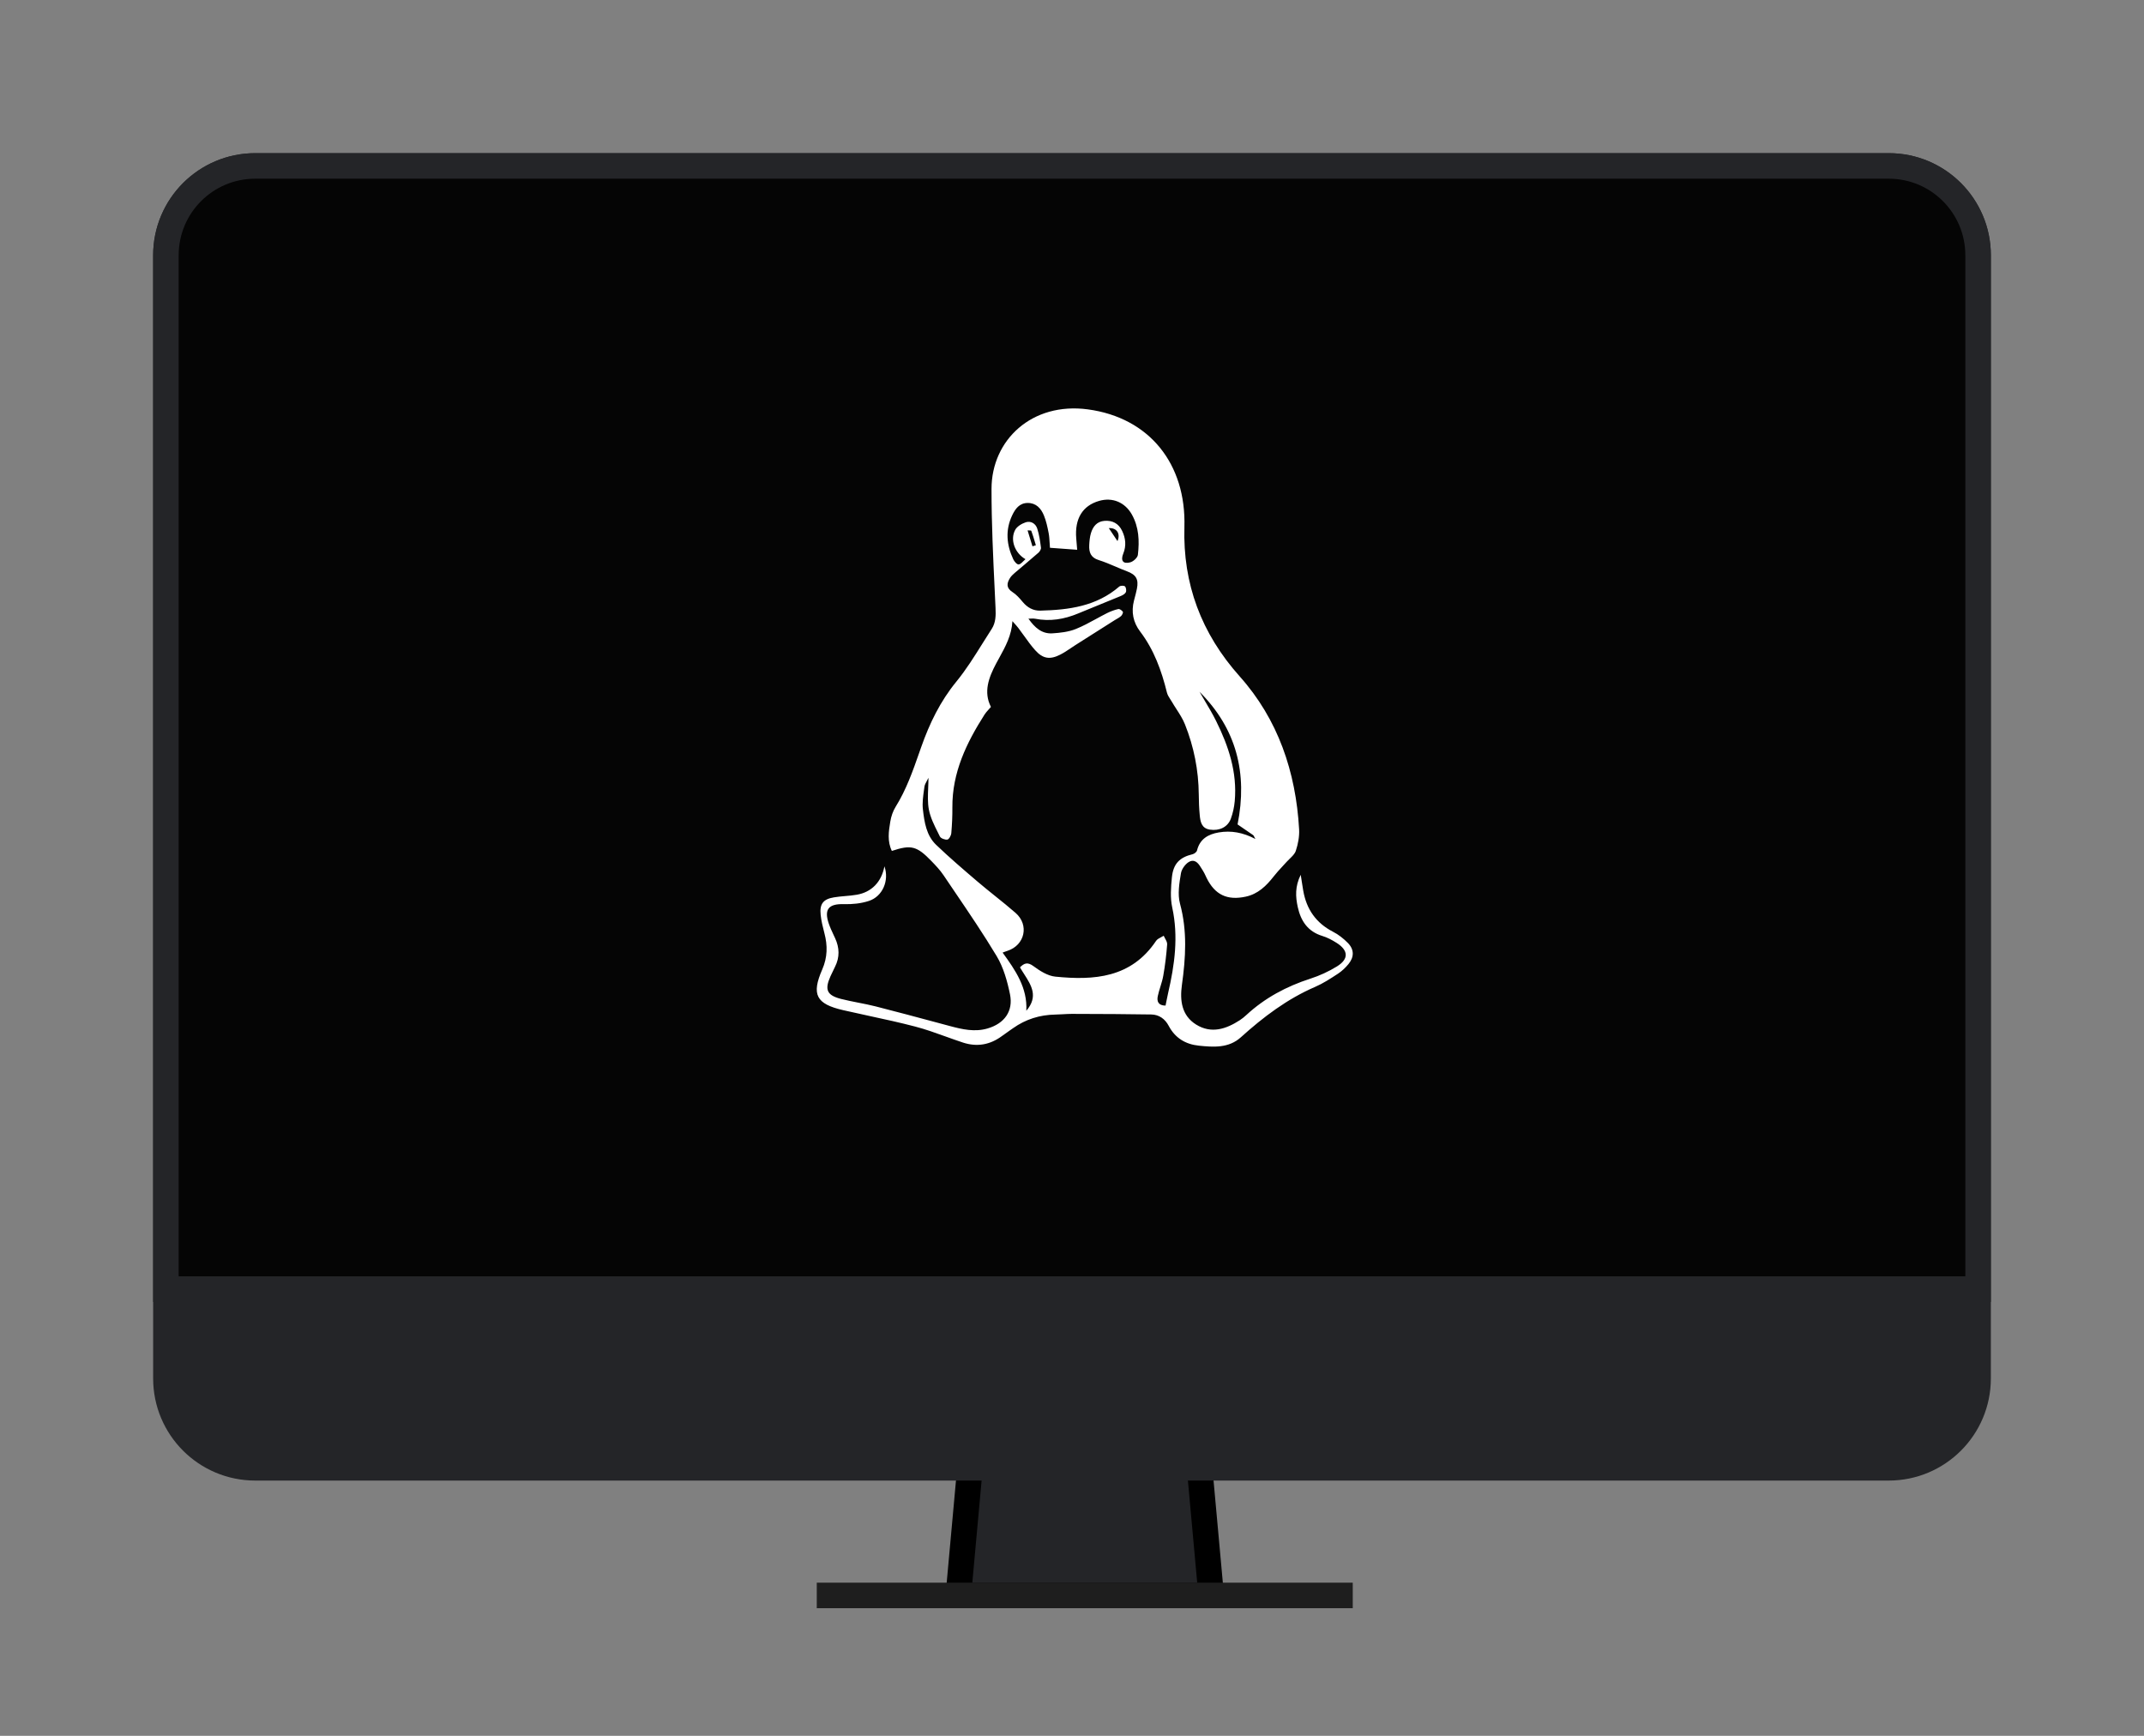 <svg width="84" height="68" viewBox="0 0 84 68" fill="none" xmlns="http://www.w3.org/2000/svg">
<rect x="0" y="0" width="84" height="68" fill="#808080" stroke="none"/>
<path d="M37.547 62.5L38.457 52.5H46.543L47.453 62.5H37.547Z" fill="#242528" stroke="black"/>
<rect x="32" y="62" width="21" height="1" fill="#1E1E1E"/>
<path d="M10 6.5H74C75.933 6.5 77.5 8.067 77.5 10V54C77.5 55.933 75.933 57.5 74 57.5H10C8.067 57.5 6.5 55.933 6.5 54V10C6.5 8.067 8.067 6.5 10 6.5Z" fill="#242528" stroke="#242528"/>
<path d="M10 6.5H74C75.933 6.5 77.5 8.067 77.5 10V50.5H6.5V10C6.5 8.067 8.067 6.5 10 6.5Z" fill="#050505" stroke="#242528"/>
<path fill-rule="evenodd" clip-rule="evenodd" d="M34.043 35.293C34.579 35.118 34.847 34.494 34.651 33.937C34.538 34.55 34.148 34.95 33.57 35.05C33.419 35.077 33.265 35.09 33.111 35.103C32.963 35.116 32.814 35.129 32.667 35.154C32.253 35.224 32.108 35.412 32.152 35.833C32.177 36.078 32.238 36.32 32.3 36.559C32.428 37.043 32.422 37.502 32.215 37.977C31.783 38.964 31.978 39.328 33.029 39.571C33.372 39.65 33.716 39.724 34.06 39.799C34.663 39.929 35.265 40.06 35.861 40.216C36.263 40.321 36.655 40.462 37.048 40.604C37.273 40.685 37.499 40.766 37.727 40.841C38.277 41.021 38.79 40.932 39.258 40.584C39.353 40.514 39.451 40.446 39.548 40.378C39.596 40.345 39.644 40.311 39.691 40.278C40.188 39.927 40.74 39.755 41.345 39.745C41.443 39.744 41.541 39.738 41.639 39.732C41.757 39.725 41.874 39.718 41.991 39.718L42.274 39.719C43.218 39.722 44.161 39.725 45.105 39.741C45.408 39.746 45.644 39.912 45.789 40.187C46.042 40.666 46.449 40.909 46.968 40.963C47.547 41.023 48.138 41.065 48.614 40.636C49.496 39.84 50.431 39.132 51.528 38.659C51.836 38.526 52.122 38.339 52.405 38.154L52.419 38.145C52.573 38.044 52.713 37.911 52.831 37.768C53.06 37.491 53.059 37.195 52.809 36.94C52.639 36.767 52.439 36.609 52.225 36.5C51.561 36.158 51.185 35.618 51.059 34.887C51.038 34.769 51.02 34.65 50.998 34.508L50.998 34.507L50.998 34.505C50.986 34.433 50.974 34.355 50.961 34.269C50.733 34.731 50.757 35.131 50.845 35.532C50.964 36.079 51.24 36.491 51.804 36.664C51.999 36.723 52.186 36.822 52.359 36.931C52.834 37.228 52.852 37.568 52.38 37.859C52.057 38.058 51.703 38.221 51.343 38.337C50.404 38.64 49.557 39.091 48.828 39.765C48.749 39.838 48.664 39.908 48.574 39.966C48.033 40.316 47.455 40.504 46.864 40.137C46.296 39.783 46.221 39.194 46.306 38.586C46.455 37.52 46.521 36.468 46.232 35.403C46.131 35.033 46.203 34.598 46.269 34.206C46.299 34.027 46.479 33.791 46.641 33.737C46.859 33.665 46.979 33.863 47.087 34.041C47.103 34.067 47.118 34.093 47.134 34.117C47.173 34.177 47.203 34.243 47.234 34.308C47.245 34.333 47.257 34.357 47.268 34.381C47.597 35.054 48.08 35.283 48.809 35.125C49.291 35.02 49.613 34.703 49.905 34.33C50.008 34.197 50.123 34.073 50.238 33.949C50.296 33.887 50.354 33.824 50.411 33.76C50.448 33.718 50.49 33.678 50.533 33.637C50.631 33.542 50.73 33.447 50.768 33.332C50.857 33.065 50.913 32.768 50.898 32.488C50.771 30.235 50.07 28.176 48.57 26.497C47.065 24.812 46.34 22.872 46.404 20.645C46.476 18.175 45.036 16.363 42.623 16.037C40.435 15.742 38.849 17.233 38.847 19.151C38.846 20.484 38.909 21.817 38.973 23.149C38.983 23.37 38.994 23.592 39.004 23.813C39.018 24.112 39.015 24.39 38.854 24.638C38.733 24.825 38.614 25.014 38.496 25.203C38.174 25.718 37.852 26.234 37.471 26.7C36.837 27.473 36.419 28.338 36.092 29.266L36.02 29.471C35.763 30.205 35.506 30.938 35.091 31.604C34.984 31.775 34.914 31.984 34.881 32.185C34.817 32.568 34.759 32.96 34.942 33.334C35.695 33.084 35.92 33.14 36.488 33.727C36.659 33.903 36.831 34.084 36.968 34.288C37.117 34.509 37.267 34.729 37.416 34.95C37.976 35.775 38.535 36.6 39.048 37.454C39.315 37.898 39.465 38.435 39.571 38.951C39.706 39.617 39.348 40.096 38.696 40.288C38.192 40.437 37.708 40.326 37.222 40.196L36.678 40.05C35.886 39.838 35.094 39.625 34.3 39.423C34.078 39.367 33.855 39.323 33.63 39.279C33.403 39.234 33.175 39.189 32.95 39.132C32.395 38.989 32.302 38.77 32.537 38.245C32.594 38.119 32.654 37.994 32.716 37.871C32.903 37.499 32.891 37.128 32.72 36.755C32.702 36.715 32.682 36.674 32.663 36.633C32.594 36.486 32.525 36.338 32.472 36.185C32.277 35.618 32.467 35.401 33.065 35.419C33.391 35.428 33.735 35.394 34.043 35.293ZM47.204 27.455C47.134 27.337 47.064 27.219 46.996 27.1C48.448 28.551 48.885 30.296 48.487 32.296L48.617 32.385C48.773 32.491 48.936 32.602 49.097 32.715C49.114 32.727 49.124 32.747 49.141 32.783C49.152 32.804 49.165 32.832 49.185 32.866C48.695 32.609 48.231 32.528 47.749 32.61C47.338 32.681 47.01 32.862 46.898 33.316C46.883 33.377 46.793 33.447 46.727 33.463C46.223 33.584 45.969 33.828 45.914 34.37C45.875 34.76 45.845 35.173 45.927 35.551C46.175 36.69 46.022 37.795 45.766 38.902C45.74 39.013 45.718 39.125 45.696 39.237C45.686 39.289 45.676 39.341 45.665 39.393C45.388 39.393 45.316 39.234 45.361 39.022C45.387 38.897 45.425 38.775 45.463 38.652C45.507 38.51 45.551 38.367 45.576 38.222C45.648 37.816 45.697 37.405 45.728 36.994C45.733 36.92 45.69 36.842 45.647 36.764C45.627 36.729 45.608 36.693 45.593 36.658C45.56 36.678 45.525 36.697 45.489 36.715C45.413 36.755 45.336 36.795 45.294 36.858C44.319 38.312 42.866 38.411 41.346 38.259C41.048 38.229 40.743 38.035 40.49 37.848C40.264 37.681 40.131 37.725 39.962 37.895C40.013 37.985 40.071 38.075 40.128 38.164C40.409 38.603 40.689 39.04 40.21 39.596C40.259 38.696 39.786 38.013 39.281 37.317C39.314 37.305 39.341 37.294 39.366 37.285C39.41 37.269 39.443 37.257 39.477 37.246C40.154 37.023 40.329 36.234 39.791 35.764C39.531 35.536 39.261 35.32 38.992 35.104C38.762 34.919 38.533 34.735 38.309 34.544L38.296 34.533C37.747 34.064 37.196 33.594 36.675 33.094C36.293 32.727 36.215 32.205 36.158 31.705C36.13 31.456 36.166 31.198 36.201 30.945C36.207 30.904 36.213 30.863 36.218 30.822C36.228 30.745 36.269 30.672 36.313 30.591C36.334 30.553 36.356 30.512 36.376 30.469C36.376 30.607 36.37 30.742 36.365 30.874C36.353 31.167 36.342 31.446 36.392 31.713C36.452 32.026 36.601 32.324 36.748 32.616C36.773 32.666 36.798 32.716 36.822 32.766C36.86 32.843 37.023 32.904 37.117 32.89C37.181 32.881 37.263 32.732 37.271 32.639C37.3 32.305 37.316 31.968 37.313 31.632C37.302 30.264 37.866 29.102 38.575 27.99C38.617 27.924 38.669 27.866 38.729 27.8C38.759 27.767 38.791 27.732 38.824 27.693C38.524 27.107 38.736 26.541 39.032 25.985C39.071 25.912 39.111 25.84 39.151 25.768C39.392 25.329 39.635 24.887 39.666 24.333C39.691 24.361 39.716 24.389 39.74 24.417C39.795 24.478 39.85 24.538 39.899 24.603C39.974 24.702 40.047 24.803 40.12 24.905C40.26 25.1 40.4 25.296 40.56 25.474C40.859 25.809 41.139 25.849 41.539 25.645C41.681 25.573 41.814 25.484 41.948 25.394C42.01 25.352 42.073 25.31 42.136 25.269C42.649 24.944 43.162 24.618 43.675 24.293C43.702 24.276 43.73 24.26 43.757 24.245C43.816 24.212 43.874 24.178 43.922 24.134C43.965 24.095 44.011 23.996 43.992 23.966C43.956 23.911 43.865 23.848 43.812 23.86C43.662 23.893 43.513 23.949 43.374 24.018C43.229 24.091 43.086 24.169 42.943 24.247C42.681 24.39 42.419 24.533 42.143 24.643C41.86 24.756 41.538 24.791 41.23 24.811C40.821 24.836 40.544 24.592 40.293 24.235C40.332 24.235 40.366 24.234 40.397 24.233C40.456 24.23 40.503 24.228 40.548 24.237C41.136 24.354 41.696 24.26 42.243 24.031C42.526 23.913 42.811 23.798 43.095 23.682C43.364 23.573 43.633 23.464 43.901 23.352C43.979 23.32 44.073 23.271 44.108 23.203C44.138 23.142 44.121 23.016 44.075 22.972C44.036 22.934 43.899 22.938 43.852 22.978C42.956 23.753 41.872 23.894 40.756 23.921C40.479 23.928 40.251 23.8 40.068 23.58C39.949 23.437 39.82 23.291 39.667 23.193C39.416 23.032 39.441 22.849 39.572 22.641C39.619 22.567 39.686 22.504 39.752 22.447C39.875 22.342 39.998 22.238 40.122 22.134C40.311 21.974 40.5 21.814 40.686 21.651C40.738 21.605 40.792 21.515 40.784 21.454C40.751 21.203 40.716 20.947 40.638 20.706C40.575 20.509 40.386 20.397 40.191 20.459C40.032 20.511 39.842 20.624 39.77 20.765C39.569 21.151 39.759 21.665 40.177 21.906C40.147 21.931 40.118 21.96 40.091 21.987C40.03 22.049 39.972 22.106 39.91 22.112C39.845 22.118 39.738 21.996 39.698 21.908C39.435 21.344 39.381 20.768 39.656 20.189C39.779 19.929 39.943 19.705 40.264 19.703C40.594 19.701 40.787 19.916 40.9 20.193C40.989 20.41 41.039 20.645 41.084 20.877C41.108 21.002 41.116 21.131 41.124 21.267C41.128 21.329 41.132 21.393 41.137 21.459L42.203 21.537L42.166 21.094C42.101 20.32 42.413 19.808 43.064 19.622C43.583 19.472 44.073 19.675 44.343 20.151C44.624 20.648 44.645 21.191 44.581 21.736C44.568 21.847 44.406 21.994 44.286 22.028C44.004 22.107 43.896 21.965 44.008 21.688C44.133 21.381 44.102 21.086 43.965 20.798C43.827 20.507 43.586 20.379 43.272 20.404C42.973 20.429 42.821 20.626 42.742 20.886C42.697 21.035 42.683 21.197 42.675 21.354C42.662 21.63 42.73 21.841 43.042 21.939C43.27 22.01 43.49 22.104 43.711 22.198C43.859 22.262 44.007 22.325 44.157 22.381C44.508 22.513 44.618 22.689 44.543 23.065C44.517 23.195 44.483 23.322 44.449 23.45L44.429 23.526C44.313 23.969 44.398 24.383 44.667 24.736C45.212 25.452 45.508 26.271 45.72 27.133C45.743 27.225 45.797 27.309 45.851 27.393C45.871 27.424 45.891 27.454 45.909 27.485C45.965 27.582 46.026 27.676 46.087 27.771C46.214 27.967 46.34 28.162 46.425 28.375C46.776 29.254 46.959 30.174 46.967 31.126C46.969 31.394 46.979 31.662 47.004 31.927C47.028 32.189 47.073 32.451 47.404 32.5C47.776 32.555 48.1 32.403 48.223 32.073C48.304 31.854 48.355 31.615 48.376 31.382C48.477 30.256 48.135 29.229 47.646 28.244C47.512 27.974 47.358 27.714 47.204 27.455ZM40.451 21.402L40.584 21.359C40.57 21.314 40.557 21.269 40.544 21.224C40.501 21.08 40.458 20.936 40.405 20.795C40.399 20.778 40.346 20.779 40.303 20.779C40.286 20.779 40.271 20.78 40.26 20.779L40.451 21.402ZM43.782 21.197C43.91 20.901 43.748 20.669 43.442 20.689L43.782 21.197Z" fill="white"/>
</svg>
